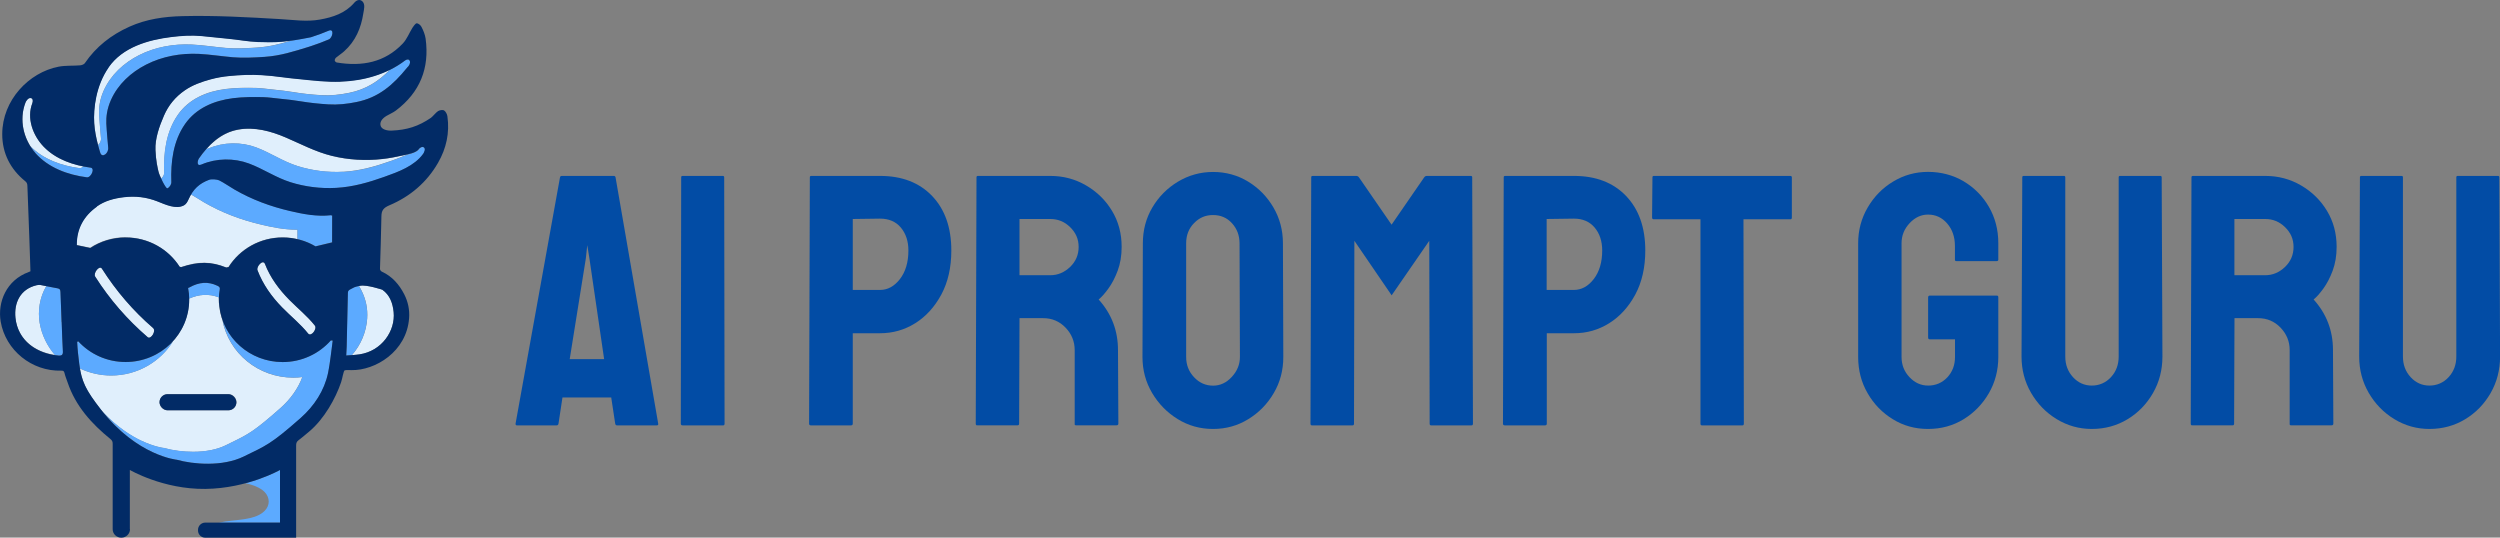 <?xml version="1.0" encoding="UTF-8"?>
<svg id="Layer_2" data-name="Layer 2" xmlns="http://www.w3.org/2000/svg" viewBox="0 0 334.82 72">
  <rect x="0" y="0" width="334.82" height="72" fill="#808080" stroke="none"/>
  <defs>
    <style>
      .cls-1 {
        fill: #e0effc;
      }

      .cls-1, .cls-2, .cls-3, .cls-4 {
        stroke-width: 0px;
      }

      .cls-2 {
        fill: #5caaff;
      }

      .cls-3 {
        fill: #024ca5;
      }

      .cls-4 {
        fill: #022b66;
      }
    </style>
  </defs>
  <g id="Layer_1-2" data-name="Layer 1">
    <g>
      <g>
        <path class="cls-1" d="M38.76,40.18c-1.39-1.41-2.57-2.98-3.28-4.83-.26-.68-1.2.35-1,.85.73,1.89,1.88,3.51,3.29,4.96,1.15,1.18,2.46,2.22,3.49,3.51.4.5,1.24-.64.9-1.07-1-1.26-2.27-2.28-3.4-3.42Z"/>
        <path class="cls-1" d="M16.82,31.79c3.05,0,5.73,1.57,7.23,3.93l.21.04c2.32-.78,3.98-.77,6.04.06l.3-.07c1.5-2.38,4.19-3.96,7.25-3.96.74,0,1.45.1,2.13.27-.05-.01-.09-.03-.14-.04,0-.42,0-.84,0-1.26-.05,0-.1,0-.15,0-1.66,0-3.24-.33-4.59-.65-2.9-.67-5.45-1.66-7.77-3.01-.29-.17-.56-.34-.83-.51-.31-.2-.61-.38-.91-.55-.12.19-.23.38-.33.61-.14.31-.3.65-.62.83-1.06.58-2.44-.08-3.56-.52-1.47-.58-2.96-.75-4.53-.56-1.3.16-2.54.49-3.59,1.24-1.76,1.26-2.72,2.97-2.7,5.16l1.81.38c1.36-.89,2.99-1.41,4.74-1.41Z"/>
        <path class="cls-1" d="M6.2,38.32c-.24-.05-.48-.1-.73-.15-.18-.03-.38-.02-.56.02-2.22.52-3.04,2.39-2.84,4.37.31,2.94,2.62,4.59,5.29,4.98-1.04-1.21-1.77-2.68-2.05-4.31-.26-1.56-.02-3.37.89-4.91Z"/>
        <path class="cls-1" d="M37.65,10.31c-.86-.12-1.71-.21-2.58-.26-1.42-.09-2.91-.02-4.32.11-.87.08-1.73.23-2.57.46-1.22.34-2.38.75-3.42,1.46-1.28.88-2.19,2.01-2.8,3.39-.63,1.44-1.21,3.11-1.14,4.61.07,1.49.29,2.34.4,2.87.04.2.19.57.37.95.23-.17.41-.49.4-.75-.1-2.69.24-5.49,1.84-7.79,1.47-2.11,3.84-3.13,6.42-3.45,1.34-.17,2.7-.17,4.04-.14.72.02,1.41.13,2.13.2,1.02.1,2.17.24,2.88.36,1.21.21,2.49.34,3.71.41,1.25.08,2.51-.06,3.74-.31,2.29-.46,3.97-1.57,5.46-3.09.01,0,.02-.01.03-.02-2.04,1.02-4.35,1.52-6.67,1.6-1.76.06-3.5-.15-5.24-.32-.9-.09-1.79-.18-2.68-.3Z"/>
        <path class="cls-1" d="M11.14,22.29s.03,0,.04,0c-1.98-.38-3.92-1.18-5.32-2.63-1.46-1.51-2.31-3.82-1.53-5.84.09-.23.12-.64-.21-.69-.32-.05-.61.36-.71.61-.75,1.94-.42,4.11.67,5.85,1.72,1.75,4.17,2.62,6.59,2.93.17.02.33-.08.47-.23Z"/>
        <path class="cls-1" d="M13.13,19.42c.24-.18.43-.53.39-.92,0,0-.21-2.37-.25-3.22-.04-.85.07-1.94.62-3.15.94-2.09,2.67-3.7,4.72-4.74,2.18-1.1,4.65-1.54,7.08-1.43,1.51.07,3,.32,4.51.45,1.35.12,2.9.04,4.25-.05,1.65-.11,3.11-.49,4.62-.95.07-.01.15-.02.22-.03-1.87.28-3.03.29-4.79.22-1.32-.05-2.61-.3-3.92-.43-1.22-.11-2.43-.26-3.64-.37-1.32-.11-2.66-.03-3.97.13-3.14.39-6.55,1.38-8.42,4.05-1.73,2.48-2.06,5.53-1.94,7.46.06,1.07.31,2.17.52,2.96Z"/>
        <path class="cls-1" d="M13.65,35.98c-.33-.52-1.2.6-.9,1.07,1.94,3.04,4.28,5.74,7.03,8.11.41.36,1.18-.83.72-1.23-2.68-2.31-4.96-4.98-6.85-7.95Z"/>
        <path class="cls-1" d="M48.24,38.27c-.06.01-.11.02-.16.03.11.19.23.39.33.6.6,1.18.86,2.45.77,3.77-.13,1.82-.85,3.52-2.05,4.89-.21.01-.42.03-.63.04.57-.04,1.12-.06,1.65-.14,2.97-.45,4.82-3.15,4.57-5.66-.12-1.19-.5-2.29-1.52-3,0,0-2.08-.7-2.96-.53Z"/>
        <path class="cls-1" d="M18.89,59.01c1.76.84,2.99.98,3,.98h.1s.09.04.09.04c1.1.31,2.48.48,3.78.48,1.7,0,3.2-.3,4.35-.86.26-.13.51-.25.73-.36,2.28-1.11,3.05-1.48,6.6-4.62,1.38-1.22,2.38-2.65,2.95-4.17-.4.05-.8.08-1.2.08-4.7,0-8.67-3.27-9.51-7.73.01.03.03.06.04.09-.22-.6-.38-1.23-.45-1.89-.11-.72-.1-1.47.05-2.25-.07.35-.1.7-.11,1.03-1.35-.52-2.66-.42-3.98.16,0-.1-.01-.2-.02-.29,0,.15.02.29.02.44,0,2.21-.88,4.21-2.31,5.71.05-.05.1-.09.15-.14-1.7,2.74-4.78,4.58-8.28,4.58-1.46,0-2.89-.33-4.18-.93.32,1.95.95,3.12,2.81,5.51.1.13.21.25.32.38,1.89,2,3.73,3.14,5.05,3.77ZM22.45,52.79h8.14c.6,0,1.08.48,1.08,1.08s-.48,1.08-1.08,1.08h-8.14c-.6,0-1.08-.48-1.08-1.08s.48-1.08,1.08-1.08Z"/>
        <path class="cls-1" d="M34.31,19.74c1.92.72,3.56,1.88,5.55,2.5,1.95.61,4.05.88,6.13.76,2.23-.13,4.35-.74,6.42-1.47.72-.26,1.47-.53,2.18-.85.16-.04.32-.08.47-.12-.37.11-.75.18-1.05.25-.91.2-1.84.39-2.77.49-2.27.25-4.61.12-6.79-.42-2.22-.55-4.15-1.6-6.2-2.47-1.94-.83-4.13-1.44-6.33-1.05-1.79.32-3.17,1.35-4.25,2.57.07,0,.17-.01.29-.06,1.99-.86,4.35-.88,6.36-.13Z"/>
      </g>
      <g>
        <path class="cls-2" d="M12.13,22.45c-.33-.04-.66-.1-.99-.16-.14.15-.31.25-.47.23-2.43-.31-4.9-1.19-6.62-2.96.21.34.45.66.72.96,1.73,1.95,4.31,2.89,6.87,3.22.55.07,1.14-1.21.5-1.3Z"/>
        <path class="cls-2" d="M46.75,12.45c-1.23.25-2.49.39-3.74.31-1.23-.08-2.5-.21-3.71-.41-.71-.12-1.86-.27-2.88-.36-.72-.07-1.41-.18-2.13-.2-1.35-.03-2.71-.03-4.05.14-2.58.33-4.95,1.35-6.42,3.45-1.6,2.29-1.94,5.09-1.84,7.79,0,.26-.17.58-.4.75.3.66.7,1.36.84,1.3.29-.13.54-.52.53-.83-.1-2.69.24-5.49,1.84-7.79,1.47-2.11,3.84-3.13,6.42-3.45,1.34-.17,2.7-.17,4.05-.14.72.02,1.41.13,2.13.2,1.02.1,2.17.24,2.88.36,1.21.21,2.49.34,3.71.41,1.25.08,2.51-.06,3.74-.31,2.98-.6,4.93-2.3,6.77-4.57.02-.02.04-.05.06-.07.23-.19.44-.56.34-.85-.1-.31-.43-.24-.64-.08-.64.49-1.32.9-2.03,1.26-1.49,1.52-3.17,2.63-5.46,3.09Z"/>
        <path class="cls-2" d="M30.2,6.42c-1.5-.13-3-.37-4.51-.45-2.44-.12-4.91.32-7.08,1.43-2.05,1.04-3.79,2.65-4.72,4.74-.54,1.21-.65,2.3-.62,3.15s.25,3.22.25,3.22c.04.39-.16.74-.39.92.17.64.31,1.06.31,1.06.25.68,1.13.04,1.05-.74,0,0-.21-2.37-.25-3.22s.07-1.94.62-3.15c.94-2.09,2.67-3.7,4.72-4.74,2.18-1.1,4.65-1.54,7.08-1.43,1.51.07,3,.32,4.51.45,1.35.12,2.9.04,4.25-.05,2.11-.14,3.9-.72,5.91-1.34l.37-.12c.79-.26,1.58-.55,2.34-.88.51-.22.77-1.51-.02-1.17-.78.33-1.57.63-2.38.88-1.02.2-1.84.35-2.56.45-1.51.46-2.97.83-4.62.95-1.35.09-2.9.17-4.25.05Z"/>
        <path class="cls-2" d="M44.07,49.18c.1-.56.18-1.12.25-1.68.08-.63.15-1.26.24-1.89l-.25-.02c-.21.23-.43.46-.66.67-.07.07-.16.13-.23.19-.16.14-.33.27-.5.4-.1.07-.2.13-.29.2-.17.11-.33.22-.51.32-.11.06-.22.12-.33.17-.17.09-.35.17-.53.25-1.04.45-2.19.7-3.41.7-3.74,0-6.92-2.36-8.06-5.65.85,4.45,4.81,7.73,9.51,7.73.4,0,.8-.03,1.2-.08-.57,1.53-1.56,2.95-2.95,4.17-3.55,3.14-4.32,3.51-6.6,4.62-.23.11-.47.23-.73.36-1.15.56-2.65.86-4.35.86-1.3,0-2.67-.18-3.78-.48l-.09-.03h-.1s-1.24-.15-3-.99c-1.33-.64-3.21-1.79-5.12-3.84,4.78,5.93,9.94,6.42,9.94,6.42,2.13.59,6.07.96,8.96-.45,2.91-1.43,3.57-1.59,7.6-5.15,1.81-1.6,3.17-3.66,3.67-6.02.04-.2.08-.41.11-.61,0,0,0,0,0,0,0-.06.02-.11.02-.17Z"/>
        <path class="cls-2" d="M23.18,45.7c-1.56,1.71-3.83,2.79-6.35,2.79s-4.78-1.07-6.34-2.77l-.15.07c.05,1.02.16,1.98.28,2.94.03.22.06.42.09.62,1.29.61,2.72.94,4.19.94,3.51,0,6.59-1.84,8.28-4.58Z"/>
        <path class="cls-2" d="M29.32,39.83c.01-.34.05-.68.11-1.03.06-.32-.07-.4-.31-.52-1.26-.61-2.48-.48-3.71.2l-.22.1c.09.46.14.93.15,1.41,1.31-.58,2.62-.68,3.98-.16Z"/>
        <path class="cls-2" d="M44.28,28.81c-1.85.2-3.65-.14-5.44-.56-2.63-.61-5.13-1.53-7.45-2.88-.69-.4-1.34-.87-2.05-1.23-.29-.15-1.03-.19-1.34-.08-1.11.41-1.86,1.02-2.43,1.97.3.17.61.36.93.56.27.17.54.34.83.51,2.33,1.35,4.87,2.33,7.77,3.01,1.35.31,2.93.65,4.59.65.05,0,.1,0,.15,0,0,.42,0,.84,0,1.26.86.2,1.66.53,2.4.96l2.22-.53c.02-1.2.01-2.4.01-3.6-.1-.02-.15-.05-.19-.04Z"/>
        <path class="cls-2" d="M37.5,62.94s-1.81,1.03-4.61,1.78c.81.18,1.63.44,2.29.94.8.61,1.09,1.64.49,2.49-.63.89-1.85,1.2-2.88,1.37-1.16.19-2.35.22-3.5.48h8.21v-7.06Z"/>
        <path class="cls-2" d="M45.99,23c-2.08.12-4.19-.15-6.13-.76-1.98-.63-3.62-1.78-5.55-2.5-2.01-.75-4.37-.73-6.36.13-.12.05-.22.07-.29.06-.37.41-.7.85-1.01,1.29-.21.3-.37,1.12.34.82,1.99-.86,4.35-.88,6.36-.13,1.92.72,3.56,1.88,5.55,2.5,1.95.61,4.05.88,6.13.76,2.23-.13,4.35-.74,6.42-1.47,1.94-.69,4.03-1.46,5.2-3.06,0,0,0,0,0,0,.05-.05.09-.12.13-.2.12-.21.21-.49.03-.66-.21-.21-.58.01-.7.2-.01.02-.03.04-.04.06-.3.35-.92.53-1.48.66-.71.32-1.45.59-2.18.85-2.07.74-4.18,1.35-6.42,1.47Z"/>
        <path class="cls-2" d="M46.58,39.25c-.04,2.39-.1,4.78-.16,7.17,0,.36-.03.72-.06,1.19.26-.02.51-.04.76-.05,1.2-1.37,1.92-3.07,2.05-4.89.09-1.32-.17-2.59-.77-3.77-.11-.21-.22-.41-.33-.6-.72.15-.71.22-1.11.42-.27.13-.39.23-.39.53Z"/>
        <path class="cls-2" d="M8.42,47.05c-.07-1.3-.11-2.61-.16-3.92,0,0,0,0-.01,0-.05-1.34-.11-2.67-.15-4.01,0-.3-.08-.45-.41-.51-.5-.08-.99-.19-1.49-.29-.91,1.54-1.15,3.36-.89,4.92.28,1.64,1.01,3.12,2.06,4.33.15.02.3.04.45.05.46.04.63-.11.6-.57Z"/>
      </g>
      <rect class="cls-4" x="21.36" y="52.79" width="10.3" height="2.16" rx="1.08" ry="1.08"/>
      <path class="cls-4" d="M17.39,70.87v-7.93s4.45,2.61,10.12,2.54,9.99-2.54,9.99-2.54v7.05h-10.02c-.53.01-.96.44-.96.96v.11c0,.52.43.95.96.95h12.18v-12.36c0-.3.07-.5.31-.68.5-.39,1-.8,1.48-1.21,1.98-1.68,3.48-4.37,4.23-6.56.18-.53.32-1.54.48-1.6.2-.06.65-.04.91-.03,3.18.06,7.4-2.47,7.72-6.97.08-1.11-.14-2.18-.65-3.18-.68-1.32-1.61-2.4-3-3.04-.14-.06-.26-.24-.25-.39.06-2.33.16-4.66.19-6.99,0-.81.27-1.17,1.08-1.51,2.78-1.18,5-3.07,6.5-5.68,1.12-1.94,1.57-4.02,1.26-6.23-.04-.29-.23-.66-.46-.8-.14-.09-.53-.05-.78.09-.25.14-.73.74-.97.91-1.67,1.14-3.21,1.63-5.26,1.71-.69.03-1.31-.19-1.46-.6-.17-.47.1-.97.77-1.37.41-.24.87-.43,1.25-.71,3.25-2.45,4.53-5.69,3.99-9.64-.08-.54-.3-1.09-.56-1.58-.11-.21-.38-.46-.64-.47-.15,0-.44.4-.56.59-.44.71-.74,1.53-1.3,2.12-2.41,2.54-5.47,3.1-8.83,2.54-.11-.02-.27-.16-.28-.26-.01-.13.07-.3.17-.39.35-.3.75-.54,1.09-.85,1.53-1.37,2.27-3.13,2.57-5.1.08-.49.27-1.15-.09-1.55-.35-.38-.8-.23-1.13.15-1.2,1.4-2.86,1.94-4.6,2.25-1.75.32-3.52.04-5.28-.06-4.38-.26-8.76-.51-13.15-.4-2.44.06-4.82.4-7.07,1.41-2.45,1.1-4.48,2.68-5.98,4.89-.11.16-.41.27-.63.29-.96.08-1.94,0-2.88.18C3.88,9.69.3,13.41.3,17.97c0,2.54,1.07,4.67,3.08,6.3.24.19.28.38.29.64.08,2.33.18,4.66.26,6.99.05,1.48.1,2.96.15,4.43-.09.04-.14.07-.2.09-3.06,1.1-4.22,4.08-3.79,6.64.65,3.85,4.17,6.69,8.1,6.58.24,0,.37.02.44.29.1.44.28.86.43,1.3,1.06,3.15,3.2,5.52,5.74,7.58.23.19.29.36.29.62v11.45c0,.63.52,1.13,1.16,1.13h0c.64,0,1.16-.51,1.16-1.13ZM45.58,10.94c3.11-.1,6.22-.97,8.67-2.84.21-.16.54-.23.64.08.1.29-.11.65-.34.85-.02.03-.04.05-.06.07-1.85,2.28-3.79,3.98-6.77,4.57-1.23.25-2.49.39-3.74.31-1.23-.08-2.5-.21-3.71-.41-.71-.12-1.86-.27-2.88-.36-.72-.07-1.41-.18-2.13-.2-1.35-.03-2.71-.03-4.05.14-2.58.33-4.95,1.35-6.42,3.45-1.6,2.29-1.94,5.09-1.84,7.79.01.31-.23.7-.53.83-.21.09-1.09-1.72-1.2-2.25-.12-.53-.34-1.38-.4-2.87-.07-1.49.51-3.17,1.14-4.61.6-1.39,1.52-2.51,2.8-3.39,1.04-.72,2.19-1.12,3.42-1.46.84-.23,1.7-.38,2.57-.46,1.41-.14,2.9-.2,4.32-.11.87.05,1.72.14,2.58.26.89.13,1.79.21,2.68.3,1.74.18,3.49.38,5.24.32ZM14.56,9.01c1.87-2.68,5.28-3.67,8.42-4.05,1.31-.16,2.65-.25,3.97-.13,1.22.11,2.43.26,3.64.37,1.31.12,2.6.38,3.92.43,2.39.09,3.66.05,7.13-.64.81-.26,1.61-.55,2.38-.88.79-.34.53.95.02,1.17-.77.33-1.55.62-2.34.88l-.37.12c-2.01.62-3.79,1.2-5.91,1.34-1.35.09-2.9.17-4.25.05-1.5-.13-3-.37-4.51-.45-2.44-.12-4.91.32-7.08,1.43-2.05,1.04-3.79,2.65-4.72,4.74-.54,1.21-.65,2.3-.62,3.15s.25,3.22.25,3.22c.08.79-.8,1.43-1.05.74,0,0-.71-2.09-.82-4.01-.11-1.92.21-4.98,1.94-7.46ZM7.82,47.62c-2.86-.25-5.42-1.94-5.75-5.05-.21-1.98.62-3.85,2.84-4.37.18-.04.38-.06.56-.02.74.13,1.48.31,2.22.43.33.05.4.21.41.51.04,1.34.1,2.67.15,4.01,0,0,0,0,.01,0,.05,1.31.08,2.61.16,3.92.03.46-.14.61-.6.57ZM4.76,20.52c-1.63-1.84-2.24-4.48-1.35-6.78.09-.24.38-.66.71-.61.33.05.3.46.21.69-.78,2.02.07,4.33,1.53,5.84,1.62,1.68,3.98,2.49,6.27,2.79.64.08.06,1.37-.5,1.3-2.55-.33-5.14-1.28-6.87-3.22ZM12.97,27.66c1.05-.75,2.29-1.08,3.59-1.24,1.57-.19,3.06-.02,4.53.56,1.11.44,2.5,1.1,3.56.52.32-.18.48-.52.62-.83.6-1.33,1.42-2.1,2.75-2.59.3-.11,1.04-.06,1.34.08.71.36,1.36.83,2.05,1.23,2.33,1.35,4.83,2.27,7.45,2.88,1.79.42,3.58.76,5.44.56.04,0,.09.02.19.04,0,1.2,0,2.4-.01,3.6l-2.22.53c-1.28-.76-2.78-1.19-4.39-1.19-3.06,0-5.75,1.58-7.25,3.96l-.3.07c-2.07-.82-3.72-.83-6.04-.06l-.21-.04c-1.51-2.36-4.18-3.93-7.23-3.93-1.76,0-3.39.52-4.74,1.41l-1.81-.38c-.02-2.2.94-3.91,2.7-5.16ZM41.27,44.67c-1.03-1.29-2.34-2.33-3.49-3.51-1.42-1.45-2.57-3.08-3.29-4.96-.19-.5.74-1.53,1-.85.71,1.84,1.89,3.42,3.28,4.83,1.13,1.14,2.4,2.16,3.4,3.42.35.44-.5,1.57-.9,1.07ZM19.78,45.16c-2.75-2.37-5.09-5.06-7.03-8.11-.3-.47.57-1.59.9-1.07,1.89,2.97,4.17,5.64,6.85,7.95.46.4-.31,1.58-.72,1.23ZM43.93,49.96c-.5,2.36-1.85,4.41-3.67,6.02-4.03,3.56-4.68,3.72-7.6,5.15-2.89,1.42-6.83,1.05-8.96.45,0,0-5.34-.5-10.18-6.73-2.05-2.63-2.61-3.78-2.91-6.13-.12-.96-.23-1.92-.28-2.94l.15-.07c1.56,1.7,3.82,2.77,6.34,2.77,4.71,0,8.52-3.74,8.52-8.35,0-.53-.05-1.06-.15-1.56l.22-.1c1.23-.68,2.44-.81,3.71-.2.24.12.37.2.31.52-.15.78-.15,1.53-.05,2.25.46,4.19,4.08,7.45,8.47,7.45,2.58,0,4.89-1.12,6.46-2.9l.25.02c-.21,1.45-.33,2.92-.63,4.36ZM51.2,38.8c1.01.71,1.4,1.81,1.52,3,.25,2.52-1.59,5.22-4.57,5.66-.58.09-1.16.1-1.78.15.02-.47.05-.83.06-1.19.06-2.39.12-4.78.16-7.17,0-.3.12-.4.39-.53.43-.21.38-.28,1.26-.45s2.96.53,2.96.53ZM56.78,20.43c-.04.08-.08.14-.13.2,0,0,0,0,0,0-1.17,1.6-3.25,2.37-5.2,3.06-2.07.74-4.18,1.35-6.42,1.47-2.08.12-4.19-.15-6.13-.76-1.98-.63-3.62-1.78-5.55-2.5-2.01-.75-4.37-.73-6.36.13-.7.3-.55-.51-.34-.82,1.21-1.73,2.87-3.44,5.26-3.86,2.2-.39,4.39.22,6.33,1.05,2.05.88,3.98,1.92,6.2,2.47,2.19.54,4.52.68,6.79.42.93-.1,1.86-.29,2.77-.49.62-.14,1.64-.3,2.05-.78.01-.02.03-.04.04-.06.13-.18.49-.4.7-.2.18.18.09.45-.03.66Z"/>
    </g>
    <g>
      <path class="cls-3" d="M69.05,56.73l5.95-32.98c.03-.13.11-.19.24-.19h6.96c.13,0,.21.06.24.19l5.71,32.98c.03.16-.03.24-.19.24h-5.33c-.13,0-.21-.08-.24-.24l-.53-3.5h-6.53l-.53,3.5c-.03.16-.11.24-.24.24h-5.33c-.13,0-.19-.08-.19-.24ZM76.3,48.1h4.61l-1.97-13.49-.29-1.78-.19,1.78-2.16,13.49Z"/>
      <path class="cls-3" d="M91.42,56.97c-.16,0-.24-.08-.24-.24l.05-32.98c0-.13.06-.19.19-.19h5.38c.13,0,.19.06.19.19l.05,32.98c0,.16-.06.24-.19.24h-5.42Z"/>
      <path class="cls-3" d="M108.6,56.97c-.16,0-.24-.08-.24-.24l.1-32.98c0-.13.06-.19.19-.19h9.21c2.95,0,5.27.9,6.98,2.69,1.71,1.79,2.57,4.22,2.57,7.3,0,2.27-.45,4.24-1.34,5.9-.9,1.66-2.06,2.94-3.5,3.84-1.44.9-3.01,1.34-4.71,1.34h-3.65v12.1c0,.16-.08.24-.24.24h-5.38ZM114.22,38.83h3.65c1.02,0,1.91-.49,2.66-1.46.75-.98,1.13-2.25,1.13-3.82,0-1.25-.34-2.27-1.01-3.07-.67-.8-1.6-1.2-2.79-1.2l-3.65.05v9.5Z"/>
      <path class="cls-3" d="M130.87,56.97c-.13,0-.19-.08-.19-.24l.1-32.98c0-.13.06-.19.19-.19h9.7c1.73,0,3.32.42,4.78,1.27,1.46.85,2.62,1.98,3.48,3.41.86,1.42,1.29,3.03,1.29,4.82,0,1.18-.18,2.25-.53,3.19-.35.94-.77,1.74-1.25,2.4-.48.66-.91,1.14-1.3,1.46,1.73,1.92,2.59,4.18,2.59,6.77l.05,9.84c0,.16-.08.24-.24.24h-5.42c-.13,0-.19-.05-.19-.14v-9.94c0-1.15-.41-2.15-1.22-3-.82-.85-1.82-1.27-3-1.27h-3.17l-.05,14.11c0,.16-.06.24-.19.24h-5.42ZM136.54,36.86h4.13c.99,0,1.87-.37,2.64-1.1.77-.74,1.15-1.63,1.15-2.69s-.38-1.9-1.13-2.64c-.75-.74-1.64-1.1-2.66-1.1h-4.13v7.54Z"/>
      <path class="cls-3" d="M162.46,57.45c-1.73,0-3.3-.44-4.73-1.32-1.43-.88-2.57-2.05-3.43-3.5-.86-1.46-1.29-3.06-1.29-4.82l.05-15.22c0-1.76.42-3.36,1.27-4.8.85-1.44,1.99-2.59,3.43-3.46,1.44-.86,3.01-1.3,4.7-1.3s3.3.43,4.71,1.3c1.41.86,2.54,2.02,3.38,3.46s1.27,3.04,1.27,4.8l.05,15.22c0,1.76-.42,3.37-1.27,4.82-.85,1.46-1.98,2.62-3.41,3.5-1.42.88-3,1.32-4.73,1.32ZM162.46,51.65c.96,0,1.8-.39,2.52-1.18.72-.78,1.08-1.67,1.08-2.66l-.05-15.22c0-1.06-.34-1.95-1.01-2.69-.67-.74-1.52-1.1-2.54-1.1s-1.84.36-2.54,1.08c-.71.72-1.06,1.62-1.06,2.71v15.22c0,1.06.35,1.96,1.06,2.71.7.75,1.55,1.13,2.54,1.13Z"/>
      <path class="cls-3" d="M175.7,56.97c-.13,0-.19-.08-.19-.24l.1-32.98c0-.13.06-.19.19-.19h5.86c.13,0,.24.06.34.19l4.37,6.34,4.37-6.34c.1-.13.21-.19.34-.19h5.9c.13,0,.19.06.19.19l.1,32.98c0,.16-.06.24-.19.24h-5.42c-.13,0-.19-.08-.19-.24l-.05-24.48-5.04,7.3-4.99-7.3-.05,24.48c0,.16-.06.24-.19.24h-5.42Z"/>
      <path class="cls-3" d="M201.53,56.97c-.16,0-.24-.08-.24-.24l.1-32.98c0-.13.06-.19.19-.19h9.22c2.94,0,5.27.9,6.98,2.69,1.71,1.79,2.57,4.22,2.57,7.3,0,2.27-.45,4.24-1.34,5.9-.9,1.66-2.06,2.94-3.5,3.84-1.44.9-3.01,1.34-4.7,1.34h-3.65v12.1c0,.16-.08.24-.24.24h-5.38ZM207.14,38.83h3.65c1.02,0,1.91-.49,2.66-1.46.75-.98,1.13-2.25,1.13-3.82,0-1.25-.34-2.27-1.01-3.07-.67-.8-1.6-1.2-2.78-1.2l-3.65.05v9.5Z"/>
      <path class="cls-3" d="M227.93,56.97c-.13,0-.19-.08-.19-.24v-27.36h-6.24c-.16,0-.24-.08-.24-.24l.05-5.38c0-.13.06-.19.19-.19h18.24c.16,0,.24.06.24.19v5.38c0,.16-.06.24-.19.24h-6.29l.05,27.36c0,.16-.06.24-.19.24h-5.42Z"/>
      <path class="cls-3" d="M258.22,57.45c-1.73,0-3.3-.43-4.71-1.3-1.41-.86-2.54-2.02-3.38-3.48-.85-1.46-1.27-3.08-1.27-4.87v-15.22c0-1.73.42-3.32,1.27-4.78.85-1.46,1.98-2.62,3.41-3.48,1.42-.86,2.98-1.3,4.68-1.3s3.35.42,4.78,1.27c1.42.85,2.55,1.99,3.38,3.43.83,1.44,1.25,3.06,1.25,4.85v2.21c0,.13-.08.19-.24.19h-5.38c-.13,0-.19-.06-.19-.19v-1.82c0-1.22-.34-2.22-1.03-3.02-.69-.8-1.54-1.2-2.57-1.2-.93,0-1.75.38-2.47,1.15-.72.77-1.08,1.66-1.08,2.69v15.22c0,1.06.35,1.96,1.06,2.71.7.75,1.54,1.13,2.5,1.13,1.02,0,1.88-.37,2.57-1.1.69-.74,1.03-1.65,1.03-2.74v-2.35h-3.36c-.16,0-.24-.08-.24-.24v-5.38c0-.16.08-.24.24-.24h8.97c.13,0,.19.08.19.24v7.97c0,1.79-.43,3.42-1.27,4.87-.85,1.46-1.98,2.62-3.38,3.48-1.41.86-2.99,1.3-4.75,1.3Z"/>
      <path class="cls-3" d="M280.15,57.45c-1.7,0-3.26-.44-4.71-1.32-1.44-.88-2.58-2.06-3.43-3.53-.85-1.47-1.27-3.09-1.27-4.85l.1-24c0-.13.06-.19.19-.19h5.38c.13,0,.19.06.19.19v24c0,1.09.34,2.01,1.03,2.76.69.75,1.53,1.13,2.52,1.13s1.88-.38,2.57-1.13c.69-.75,1.03-1.67,1.03-2.76v-24c0-.13.06-.19.19-.19h5.38c.13,0,.19.06.19.19l.1,24c0,1.79-.42,3.42-1.27,4.9-.85,1.47-1.98,2.64-3.41,3.5-1.42.86-3.02,1.3-4.78,1.3Z"/>
      <path class="cls-3" d="M293.59,56.97c-.13,0-.19-.08-.19-.24l.1-32.98c0-.13.06-.19.19-.19h9.7c1.73,0,3.32.42,4.78,1.27,1.46.85,2.62,1.98,3.48,3.41.86,1.42,1.29,3.03,1.29,4.82,0,1.18-.18,2.25-.53,3.19-.35.94-.77,1.74-1.25,2.4-.48.66-.91,1.14-1.3,1.46,1.73,1.92,2.59,4.18,2.59,6.77l.05,9.84c0,.16-.08.24-.24.24h-5.42c-.13,0-.19-.05-.19-.14v-9.94c0-1.15-.41-2.15-1.22-3-.82-.85-1.82-1.27-3-1.27h-3.17l-.05,14.11c0,.16-.06.24-.19.24h-5.42ZM299.25,36.86h4.13c.99,0,1.87-.37,2.64-1.1.77-.74,1.15-1.63,1.15-2.69s-.38-1.9-1.13-2.64c-.75-.74-1.64-1.1-2.66-1.1h-4.13v7.54Z"/>
      <path class="cls-3" d="M325.37,57.45c-1.7,0-3.26-.44-4.71-1.32-1.44-.88-2.58-2.06-3.43-3.53-.85-1.47-1.27-3.09-1.27-4.85l.1-24c0-.13.06-.19.19-.19h5.38c.13,0,.19.06.19.19v24c0,1.09.34,2.01,1.03,2.76.69.75,1.53,1.13,2.52,1.13s1.88-.38,2.57-1.13c.69-.75,1.03-1.67,1.03-2.76v-24c0-.13.06-.19.19-.19h5.38c.13,0,.19.06.19.19l.1,24c0,1.79-.42,3.42-1.27,4.9-.85,1.47-1.98,2.64-3.41,3.5-1.42.86-3.02,1.3-4.78,1.3Z"/>
    </g>
  </g>
</svg>